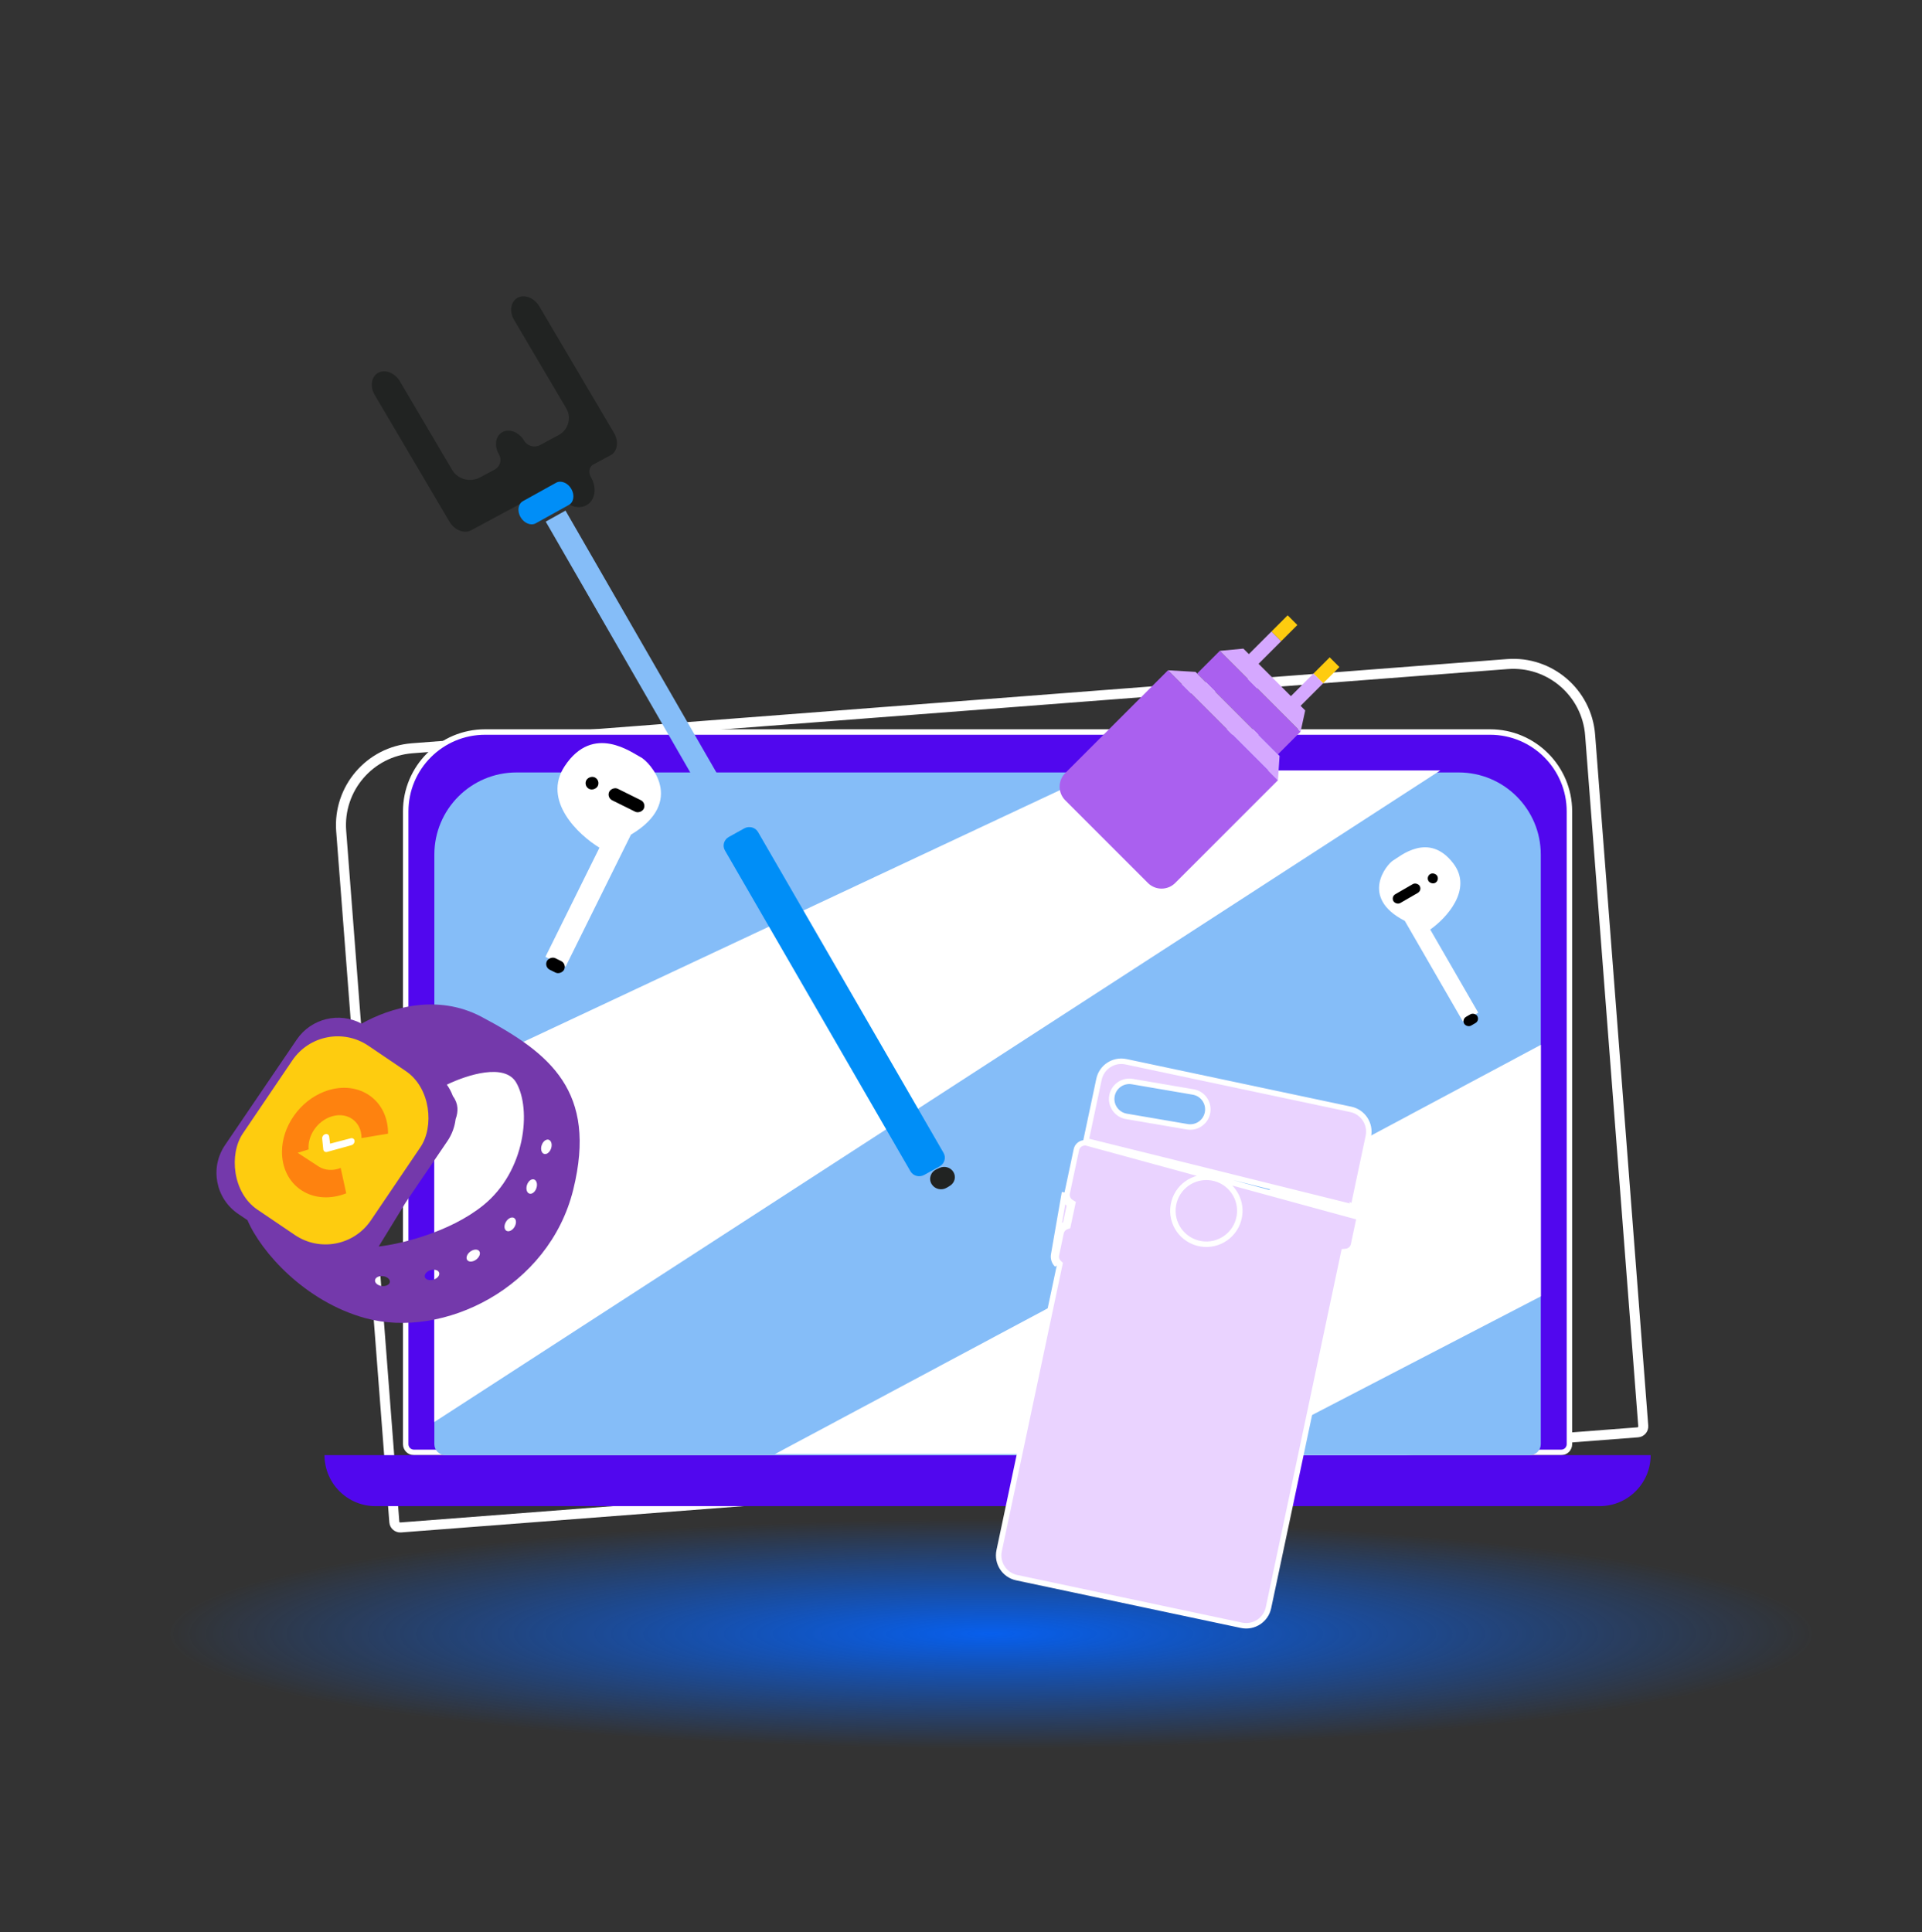 <svg width="192" height="193" viewBox="0 0 192 193" fill="none" xmlns="http://www.w3.org/2000/svg">
<rect x="0" y="0" width="192" height="193" fill="#333333" stroke="none"/>
<g clip-path="url(#clip0_5274_1257)">
<ellipse cx="99" cy="163.218" rx="82" ry="11.5" fill="url(#paint0_radial_5274_1257)"/>
<path d="M34.084 83.021C33.758 78.779 36.933 75.076 41.174 74.749L150.576 66.338C154.818 66.012 158.521 69.186 158.847 73.428L164.154 142.446C164.179 142.773 163.934 143.058 163.607 143.084L40.029 152.585C39.702 152.61 39.416 152.366 39.391 152.039L34.084 83.021Z" stroke="white"/>
<path d="M40.529 81.056C40.529 76.676 44.08 73.126 48.459 73.126H148.851C153.23 73.126 156.78 76.676 156.78 81.056V144.268C156.78 144.721 156.413 145.088 155.96 145.088H41.35C40.897 145.088 40.529 144.721 40.529 144.268V81.056Z" fill="#5107EE" stroke="white" stroke-width="0.547"/>
<path d="M32.416 145.362C32.416 148.176 34.697 150.457 37.511 150.457H159.796C162.61 150.457 164.892 148.176 164.892 145.362H32.416Z" fill="#5107EE"/>
<path d="M43.391 85.367C43.391 80.837 47.063 77.164 51.594 77.164H145.714C150.245 77.164 153.918 80.837 153.918 85.367V144.268C153.918 144.872 153.428 145.362 152.824 145.362H44.484C43.88 145.362 43.391 144.872 43.391 144.268V85.367Z" fill="#85BDF8"/>
<path d="M43.379 108.256L110.074 76.964H143.878L43.379 142.06V108.256Z" fill="white"/>
<path d="M77.411 145.257L153.928 104.373V129.497L123.55 145.257H77.411Z" fill="white"/>
<path fill-rule="evenodd" clip-rule="evenodd" d="M36.122 102.256C33.902 101.065 31.09 101.721 29.644 103.849L22.483 114.385C20.94 116.654 21.534 119.738 23.809 121.272L24.721 121.887C26.085 125.077 30.456 130.022 36.504 131.679C44.263 133.804 54.845 128.652 57.265 118.843C59.684 109.034 54.981 105.226 48.112 101.582C43.676 99.229 38.966 100.663 36.122 102.256ZM45.241 109.497C45.092 109.093 44.89 108.708 44.637 108.351C46.71 107.356 50.436 106.175 51.574 108.155C53.098 110.807 52.513 116.981 48.273 120.406C44.881 123.147 39.897 124.292 37.829 124.522C38.524 123.391 39.522 121.762 40.523 120.127L44.69 113.996C45.151 113.318 45.421 112.566 45.513 111.805C45.786 111.051 45.812 110.267 45.241 109.497ZM54.352 115.27C54.613 115.354 54.928 115.105 55.055 114.714C55.183 114.323 55.073 113.938 54.812 113.854C54.77 113.84 54.725 113.836 54.681 113.839C54.638 113.842 54.594 113.852 54.551 113.87C54.367 113.945 54.195 114.144 54.109 114.41C53.981 114.801 54.09 115.186 54.352 115.27ZM53.414 119.01C53.446 118.971 53.475 118.927 53.502 118.879C53.536 118.819 53.565 118.753 53.588 118.682C53.716 118.291 53.606 117.905 53.345 117.821C53.084 117.737 52.769 117.986 52.642 118.377C52.58 118.567 52.574 118.755 52.614 118.908C52.634 118.988 52.667 119.058 52.712 119.114C52.758 119.172 52.816 119.215 52.885 119.238C53.062 119.294 53.263 119.199 53.414 119.01ZM50.589 122.95C50.696 123.013 50.828 123.012 50.961 122.959C51.122 122.896 51.283 122.756 51.398 122.562C51.609 122.208 51.588 121.808 51.351 121.669C51.115 121.529 50.753 121.703 50.542 122.057C50.332 122.41 50.353 122.81 50.589 122.95ZM46.678 125.877C46.844 126.095 47.245 126.071 47.574 125.822C47.903 125.574 48.035 125.196 47.869 124.977C47.802 124.89 47.698 124.842 47.576 124.831C47.448 124.819 47.3 124.85 47.156 124.92C47.094 124.95 47.032 124.987 46.973 125.032C46.645 125.28 46.512 125.659 46.678 125.877ZM42.439 127.574C42.519 127.836 42.903 127.953 43.298 127.834C43.693 127.715 43.949 127.406 43.869 127.144C43.837 127.037 43.754 126.954 43.641 126.902C43.475 126.826 43.245 126.814 43.011 126.884C42.857 126.931 42.723 127.006 42.623 127.097C42.467 127.238 42.392 127.414 42.439 127.574ZM37.464 127.884C37.429 128.156 37.733 128.417 38.142 128.468C38.551 128.518 38.91 128.339 38.945 128.067C38.968 127.888 38.843 127.713 38.638 127.6C38.532 127.542 38.406 127.5 38.266 127.483C37.857 127.433 37.498 127.612 37.464 127.884Z" fill="#7439AB"/>
<rect x="32.27" y="101.399" width="15.457" height="19.771" rx="5.469" transform="rotate(34.101 32.27 101.399)" fill="#FECC0F"/>
<path d="M34.033 116.674C33.271 116.976 32.454 116.936 31.805 116.512C31.697 116.441 29.736 115.16 29.736 115.16L30.828 114.821C30.823 114.742 30.819 114.66 30.819 114.58C30.826 113.987 31.022 113.363 31.415 112.802C31.811 112.238 32.347 111.827 32.917 111.602C33.674 111.302 34.495 111.33 35.142 111.752C35.788 112.175 36.12 112.899 36.115 113.69L38.763 113.248C38.779 111.665 38.114 110.215 36.816 109.367C35.523 108.523 33.878 108.464 32.362 109.063C31.221 109.512 30.157 110.325 29.363 111.457C28.573 112.582 28.182 113.835 28.17 115.017C28.155 116.605 28.821 118.06 30.119 118.908C31.417 119.756 33.069 119.81 34.588 119.208L34.033 116.674Z" fill="#FE820F"/>
<path d="M32.974 114.248L35.04 113.709C35.229 113.661 35.401 113.773 35.419 113.962C35.437 114.151 35.301 114.344 35.113 114.398L32.679 115.071C32.487 115.123 32.315 115.011 32.294 114.82L32.183 113.736C32.165 113.542 32.306 113.347 32.501 113.297L32.512 113.294C32.699 113.249 32.859 113.359 32.882 113.541L32.974 114.248Z" fill="white"/>
<rect width="2.452" height="40.661" transform="matrix(0.806 -0.449 0.45 0.781 54.516 52.108)" fill="#85BDF8"/>
<path d="M37.439 39.468C36.935 38.615 37.09 37.617 37.784 37.239C38.478 36.862 39.449 37.248 39.952 38.101L45.171 46.948C45.723 47.883 46.958 48.217 47.939 47.696L49.393 46.923C49.961 46.622 50.163 45.934 49.844 45.392C49.341 44.539 49.495 43.541 50.189 43.163C50.883 42.786 51.854 43.172 52.357 44.025C52.678 44.569 53.397 44.761 53.966 44.455L55.787 43.474C56.776 42.942 57.126 41.741 56.568 40.796L51.364 31.974C50.861 31.12 51.015 30.122 51.709 29.745C52.404 29.367 53.374 29.753 53.878 30.607L61.336 43.25C61.839 44.103 61.685 45.101 60.991 45.479C60.918 45.518 60.844 45.557 60.772 45.598C60.768 45.599 60.765 45.601 60.762 45.603L59.267 46.4C58.832 46.632 58.772 47.224 59.017 47.639C59.657 48.726 59.461 49.996 58.577 50.476C57.694 50.957 56.458 50.465 55.818 49.379C55.571 48.961 55.012 48.701 54.575 48.936L47.294 52.849C47.29 52.85 47.287 52.852 47.284 52.854C47.211 52.893 47.138 52.933 47.065 52.973C46.371 53.351 45.4 52.965 44.897 52.111L37.439 39.468Z" fill="#212322"/>
<path d="M94.886 118.461C95.37 118.169 95.529 117.564 95.248 117.088C94.971 116.618 94.362 116.436 93.855 116.67L93.534 116.819C92.953 117.088 92.741 117.778 93.077 118.305C93.393 118.802 94.071 118.954 94.585 118.643L94.886 118.461Z" fill="#212322"/>
<path d="M52.242 50.06C51.754 50.331 51.646 51.045 51.999 51.657C52.353 52.268 53.034 52.544 53.522 52.274L56.831 50.438C57.318 50.167 57.426 49.453 57.073 48.841C56.719 48.23 56.038 47.954 55.55 48.224L52.242 50.06Z" fill="#008EF7"/>
<path d="M75.725 83.117C75.452 82.645 74.836 82.481 74.348 82.752L72.805 83.609C72.317 83.879 72.143 84.481 72.416 84.953L90.949 117.005C91.221 117.477 91.838 117.64 92.325 117.37L93.869 116.513C94.356 116.243 94.53 115.641 94.257 115.169L75.725 83.117Z" fill="#008EF7"/>
<path d="M117.399 88.204C116.646 88.958 115.424 88.958 114.671 88.204L106.417 79.95C105.663 79.197 105.663 77.975 106.417 77.222L116.681 66.957L127.664 77.94L117.399 88.204Z" fill="#AA60EF"/>
<rect x="127.662" y="75.356" width="11.42" height="3.198" transform="rotate(-135 127.662 75.356)" fill="#AA60EF"/>
<path d="M127.662 77.939L116.68 66.957L119.425 67.118L127.824 75.517L127.662 77.939Z" fill="#D5A8FF"/>
<path d="M129.924 73.094L121.848 65.018L124.209 64.795L130.385 70.97L129.924 73.094Z" fill="#D5A8FF"/>
<rect x="128.955" y="71.48" width="1.37" height="4.568" transform="rotate(-135 128.955 71.48)" fill="#D5A8FF"/>
<rect x="132.186" y="68.249" width="1.37" height="2.284" transform="rotate(-135 132.186 68.249)" fill="#FECC0F"/>
<rect x="124.756" y="67.28" width="1.37" height="4.568" transform="rotate(-135 124.756 67.28)" fill="#D5A8FF"/>
<rect x="127.986" y="64.05" width="1.37" height="2.284" transform="rotate(-135 127.986 64.05)" fill="#FECC0F"/>
<path d="M147.671 101.165L146.141 102.048L140.333 91.99C135.783 89.66 138.523 86.329 139.179 85.95C139.835 85.572 142.736 83.022 145.194 86.268C147.159 88.865 144.466 91.742 142.874 92.855L147.671 101.165Z" fill="white"/>
<rect x="138.945" y="89.583" width="3.03" height="1.01" rx="0.505" transform="rotate(-30 138.945 89.583)" fill="black"/>
<rect x="142.443" y="87.564" width="1.01" height="1.01" rx="0.505" transform="rotate(-30 142.443 87.564)" fill="black"/>
<rect x="146.016" y="101.829" width="1.515" height="1.01" rx="0.505" transform="rotate(-30 146.016 101.829)" fill="black"/>
<path d="M54.485 95.586L56.494 96.58L63.029 83.378C68.6 80.061 64.862 76.066 64.001 75.64C63.139 75.214 59.261 72.222 56.413 76.53C54.136 79.976 57.778 83.399 59.883 84.68L54.485 95.586Z" fill="white"/>
<rect width="3.843" height="1.281" rx="0.64" transform="matrix(-0.896 -0.444 -0.444 0.896 64.59 80.22)" fill="black"/>
<rect width="1.281" height="1.281" rx="0.64" transform="matrix(-0.896 -0.444 -0.444 0.896 59.998 77.947)" fill="black"/>
<rect width="1.921" height="1.281" rx="0.64" transform="matrix(-0.896 -0.444 -0.444 0.896 56.635 96.293)" fill="black"/>
<path d="M105.265 125.291L105.727 123.111C105.81 122.717 106.09 122.414 106.442 122.283L106.856 120.327C106.458 120.083 106.237 119.607 106.339 119.125L105.265 125.291ZM105.265 125.291C105.181 125.686 105.314 126.076 105.583 126.338L105.265 125.291ZM108.444 114.147L108.253 114.173C107.901 114.22 107.602 114.482 107.525 114.847L107.525 114.848L106.607 119.182L106.607 119.182C106.529 119.547 106.697 119.908 106.999 120.094L107.164 120.195L107.124 120.383L106.709 122.34L106.678 122.487L106.537 122.539C106.269 122.639 106.057 122.869 105.994 123.168L105.994 123.168L105.533 125.348L105.533 125.348C105.469 125.647 105.569 125.943 105.774 126.142L105.881 126.247L105.85 126.395L99.812 154.905L99.812 154.905C99.551 156.134 100.337 157.343 101.567 157.603L124.018 162.359C125.248 162.619 126.457 161.833 126.717 160.603L134.209 125.231L134.251 125.034L134.452 125.015C134.818 124.982 135.135 124.714 135.214 124.337L135.214 124.337L135.791 121.615L108.444 114.147ZM108.444 114.147L108.484 113.958M108.444 114.147L108.484 113.958M108.484 113.958L109.784 107.82C109.784 107.82 109.784 107.82 109.784 107.82C110.045 106.59 111.253 105.804 112.483 106.064L134.935 110.82C136.165 111.08 136.951 112.289 136.69 113.519L136.69 113.519L135.234 120.39L135.193 120.587M108.484 113.958L135.193 120.587M135.193 120.587L135.369 120.685M135.193 120.587L135.369 120.685M135.369 120.685C135.69 120.864 135.871 121.237 135.791 121.615L135.369 120.685ZM119.192 109.083L119.192 109.083L113.114 108.044L113.114 108.044C112.154 107.88 111.242 108.525 111.078 109.485C110.914 110.445 111.559 111.356 112.519 111.52L118.598 112.559C118.598 112.559 118.598 112.559 118.598 112.559C119.558 112.724 120.469 112.078 120.633 111.118C120.797 110.158 120.152 109.247 119.192 109.083ZM121.072 117.656L121.072 117.656C119.252 117.345 117.524 118.568 117.214 120.388C116.903 122.208 118.126 123.936 119.946 124.247C121.766 124.558 123.493 123.335 123.804 121.515C124.115 119.695 122.892 117.967 121.072 117.656Z" fill="#EAD3FF" stroke="white" stroke-width="0.547"/>
</g>
<defs>
<radialGradient id="paint0_radial_5274_1257" cx="0" cy="0" r="1" gradientUnits="userSpaceOnUse" gradientTransform="translate(99 163.218) rotate(90) scale(11.5 82)">
<stop stop-color="#075FED"/>
<stop offset="1" stop-color="#075FED" stop-opacity="0"/>
</radialGradient>
<clipPath id="clip0_5274_1257">
<rect width="192" height="193" fill="white"/>
</clipPath>
</defs>
</svg>
